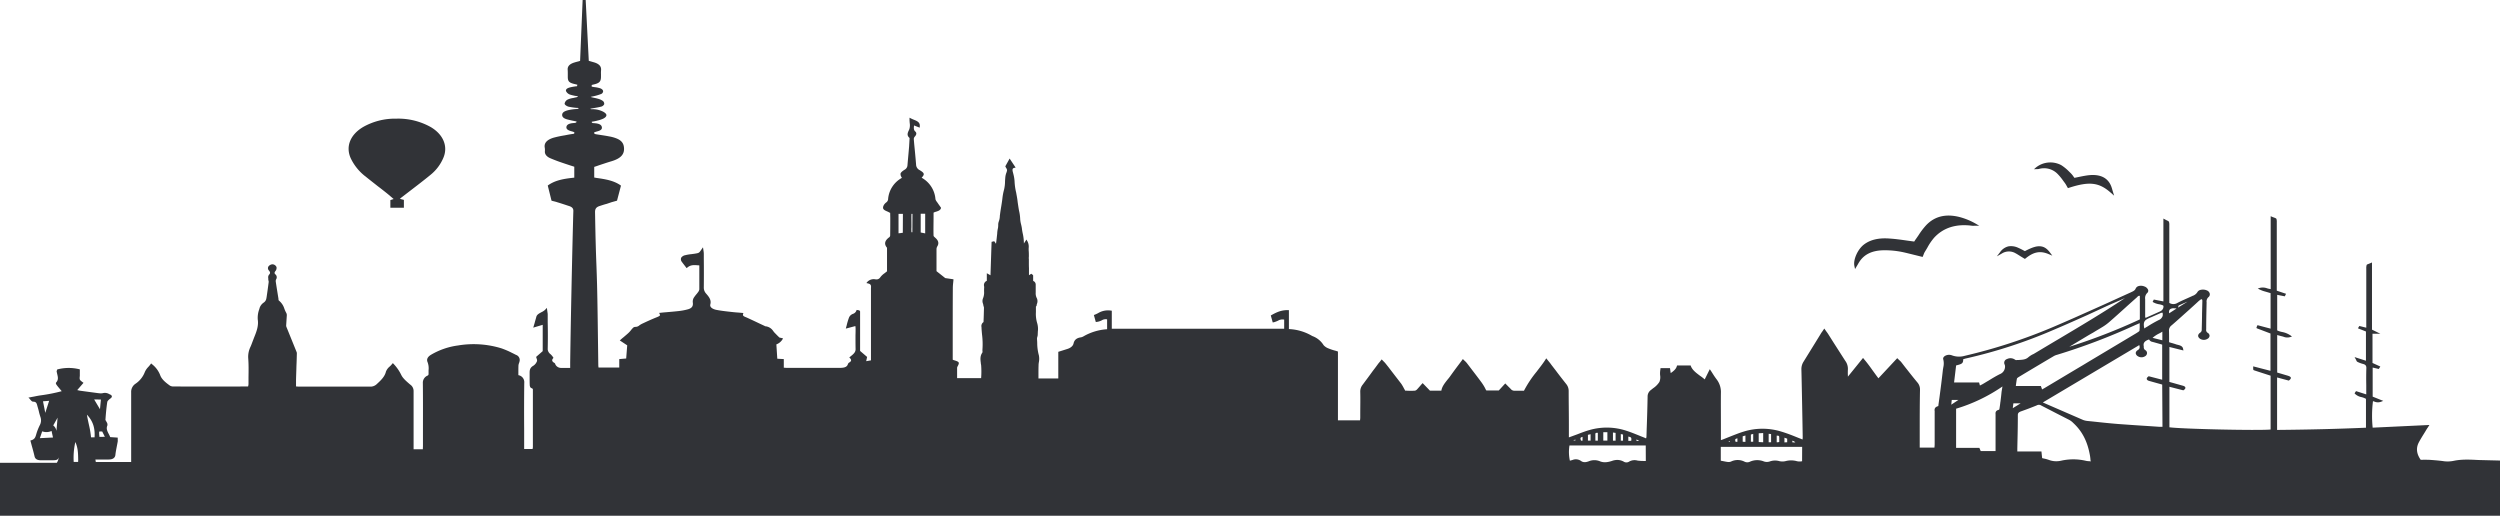 <svg xmlns="http://www.w3.org/2000/svg" xmlns:xlink="http://www.w3.org/1999/xlink" viewBox="0 0 1221 251.89"><defs><style>.cls-1{fill:none;}.cls-2{clip-path:url(#clip-path);}.cls-3{fill:#313337;}</style><clipPath id="clip-path"><rect class="cls-1" width="1221" height="251.88"/></clipPath></defs><g id="Ebene_2" data-name="Ebene 2"><g id="Ebene_1-2" data-name="Ebene 1"><g class="cls-2"><g id="Gruppe_42" data-name="Gruppe 42"><g id="Gruppe_37" data-name="Gruppe 37"><path id="Pfad_212" data-name="Pfad 212" class="cls-3" d="M1210.52,224.67c-4.17-.21-8.15-.43-12.12.4a14.42,14.42,0,0,1-5.36.11c-2.29-.29-4.62-.47-6.86-.62l-.79,0c-.85-.07-1.64,0-2.49,0-.2,0-.44,0-.64,0-2-2.87-2.34-5.59-1-8.32.8-1.53,1.74-3.05,2.64-4.5.4-.62.79-1.27,1.14-1.89.2-.29.35-.58.6-.91l.89-1.38-27.72,1.31a57.14,57.14,0,0,1,.15-12.94,4.71,4.71,0,0,1,.64.19,4.4,4.4,0,0,0,3.38.07l1-.4-5.17-2.07V179.52l3,.69.74-1.2-3.82-1.74V163h3.83l-4.08-2V128.19l-.94.4c-.25.11-.5.22-.7.29-.5.19-1,.33-1,.69a5.2,5.2,0,0,0-.15,1.57v28.91l-3.38-.84-.7,1.13,3.92,1.56v14.28l-5.56-1.78.55,1a4.51,4.51,0,0,1,.3.58,1.2,1.2,0,0,0,.64.8,14.24,14.24,0,0,0,2.53.94c1.3.33,1.74.84,1.74,2-.1,2.76-.1,5.6-.05,8.32v3.71c0,.29,0,.54,0,.87l-5-1.6-.7,1.05.14.22a6.26,6.26,0,0,0,3.28,1.67,8.22,8.22,0,0,1,2.14.84v14.09c-13.31.58-27.12.94-43.41,1.09V184.35l5.71,1.53.3-.22c.54-.47.79-.87.7-1.24-.2-.54-1-.76-1.39-.91l-5.27-1.56v-18.3a.94.94,0,0,1,.3.07l2.19.58a2.94,2.94,0,0,1,.64.19,4.91,4.91,0,0,0,3.23.14l.85-.25-.6-.48a10.94,10.94,0,0,0-4.13-1.74,9.46,9.46,0,0,1-2.48-.8V144l3.72.73.6-1.24-4.52-1.52V108.5a4.88,4.88,0,0,0-.15-1.52c-.1-.33-.54-.47-1.09-.69-.25-.08-.5-.18-.79-.29l-.95-.4v35.6a11.26,11.26,0,0,1-1.79-.4,6,6,0,0,0-3.52-.19l-1,.3.9.47a13.31,13.31,0,0,0,2.68,1c.89.26,1.79.51,2.68.8v17.33l-6.4-1.7-.35.8c-.1.21-.3.65.2.8l6.5,2.47v18.23l-8.44-2.18v.66c0,.18,0,.32,0,.47,0,.32,0,.65.4.8,2.43.8,4.92,1.6,7.4,2.4l.7.22v26.3c-6.06.58-43.51-.26-49.42-1.09V188.9l6.8,1.74.25-.18c.24-.15.89-.66.74-1.2s-.79-.77-1.34-.91l-6.46-1.82V169.46l6.86,1.71-.15-.73c-.2-1.42-1.54-1.75-2.53-2-.2-.07-.45-.11-.7-.18-.9-.33-1.89-.62-2.83-.87-.25-.08-.55-.19-.8-.26v-1.52c0-1.42,0-2.77-.05-4.15a3.1,3.1,0,0,1,1.29-2.57c3-2.58,5.91-5.24,8.84-7.85,1.44-1.31,2.94-2.65,4.37-4,.3-.25.65-.51,1-.73,0-.07.15-.11.2-.18.6.11.6.36.6,1l-.15,6.07c0,2.61-.1,5.19-.15,7.81a1.6,1.6,0,0,1-.74,1.45c-1.3.91-1.35,2-.2,2.91a3.41,3.41,0,0,0,3.82.07,1.82,1.82,0,0,0,.94-1.42,1.74,1.74,0,0,0-.94-1.49,1.58,1.58,0,0,1-.7-1.67c0-4.4.1-8.82.2-13.22a2.79,2.79,0,0,1,.89-2.51,1.74,1.74,0,0,0,.65-1.7,2.27,2.27,0,0,0-1.44-1.6,4.71,4.71,0,0,0-3-.26,2.33,2.33,0,0,0-1.64,1.17,4.38,4.38,0,0,1-2.38,1.78l-.35.18-2.33,1.05c-1.54.69-3.13,1.38-4.62,2.18a3.74,3.74,0,0,1-4,0v-38a4.88,4.88,0,0,0-.15-1.52c-.1-.33-.5-.51-1-.76-.2-.08-.45-.22-.74-.37l-1-.54v40.47l-4.67-.91-.44.84-.15.29.35.22a8.76,8.76,0,0,0,2.73.94,7.16,7.16,0,0,1,2,.58c.42.22.15,1.3,0,1.58a2.79,2.79,0,0,1-1.39,1.32c-2.08.95-4.19,1.87-6.28,2.8l-.4.19a2,2,0,0,0-.2.11l-.45-.08v-9a3.45,3.45,0,0,1,1-3,1.45,1.45,0,0,0,.45-1.49,2.93,2.93,0,0,0-1.84-1.7,4.35,4.35,0,0,0-2.78-.19,2.2,2.2,0,0,0-1.49,1.28c-.4.94-1.29,1.3-2.38,1.81l-2.79,1.27c-2.83,1.27-5.61,2.55-8.39,3.82-1.3.6-14.6,6.54-16.49,7.37-3.28,1.45-6.71,2.94-10.13,4.4a263.54,263.54,0,0,1-43.32,14.13,9.91,9.91,0,0,1-6.16-.22,3.94,3.94,0,0,0-3.32.19c-.85.47-1.2,1.16-.95,1.85a8.05,8.05,0,0,1,0,3.78c-.05.4-.15.83-.2,1.23-.5,4.54-1.09,9.16-1.69,13.62l-.5,3.56a1,1,0,0,1-.1.55c-1.93.51-1.83,1.7-1.73,2.5a2.21,2.21,0,0,1,0,.51c0,3.31,0,6.58,0,9.85,0,2,0,3.88,0,5.81a12.81,12.81,0,0,1-.1,1.38v.22h-7.2l0-7.52c0-6.94,0-13.88.14-20.82a5.21,5.21,0,0,0-1.24-3.45c-1.79-2.14-3.47-4.28-5.16-6.43-1-1.23-1.89-2.43-2.83-3.63-.25-.29-.55-.55-.85-.84l-.5-.47-.54-.54-9.19,9.84c-1-1.31-1.94-2.65-2.88-3.92-1.25-1.78-2.59-3.6-4.13-5.41l-.5-.62-7.4,9.15v-.54a29,29,0,0,1,0-2.95,6.57,6.57,0,0,0-1.29-4.25l-5.51-8.6-2.83-4.47c-.25-.4-.55-.8-.9-1.27l-1-1.42-1,1.49a9.11,9.11,0,0,0-.75,1.12l-2.68,4.36-5.66,9.16a6.71,6.71,0,0,0-1.09,3.67c.2,8.21.34,16.45.5,24.7l.14,8.17a7.16,7.16,0,0,1-.1,1.53c-.6-.26-1-.44-1.54-.62-.84-.33-1.63-.66-2.48-1-2-.8-4.17-1.6-6.36-2.26a31,31,0,0,0-18.33,0c-2.38.73-4.71,1.68-7,2.58l-3,1.2c-.35.15-.74.26-1.14.4v-7.66c0-5-.05-10.24,0-15.33a10.11,10.11,0,0,0-2-6.57c-.64-.84-1.24-1.71-1.84-2.66l-.94-1.48-.65-.95-2.48,5a18.73,18.73,0,0,0-2.29-1.78c-1.88-1.42-3.72-2.76-4.47-4.72l-.1-.33h-6.65l-.1.36c-.4,1.42-1.54,2.36-3,3.38l-.35-2.43H811l-.1.9a6,6,0,0,0-.1.84,9.78,9.78,0,0,0,0,1.71,6.1,6.1,0,0,1-.35,3.3,10.67,10.67,0,0,1-3.08,3.09c-.35.29-.74.58-1.09.87a3.89,3.89,0,0,0-1.59,3.2q-.15,8-.45,15.91l-.1,3.34a3.13,3.13,0,0,1-.2,1.17c-.54-.26-1-.44-1.44-.62-.79-.29-1.59-.62-2.38-.95-1.89-.76-3.88-1.56-5.91-2.21a30.44,30.44,0,0,0-17.83-.33c-2.09.58-4.13,1.38-6.11,2.14l-2.74,1-1.29.47,0-6.17c0-5.49-.1-11-.1-16.49a5.31,5.31,0,0,0-1.24-3.45c-1.69-2.15-3.38-4.29-5-6.47l-2.13-2.76c-.35-.47-.7-1-1.14-1.49L755.19,175l-.5.8c-1.29,2-2.79,3.85-4.18,5.7a53.44,53.44,0,0,0-6.2,9.33h-.9c-1.24,0-2.43,0-3.67,0a2.22,2.22,0,0,1-1.74-.69c-.45-.51-1-1-1.54-1.56l-1.29-1.31L732,190.71h-6.06a5.5,5.5,0,0,1-.6-1.09,22.86,22.86,0,0,0-1.64-2.68c-2-2.73-4.12-5.45-6.16-8.14l-1.14-1.49a12.2,12.2,0,0,0-.85-.91c-.17-.15-.34-.3-.5-.47l-.6-.58L714,176c-.65.87-1.3,1.74-1.94,2.58-1.34,1.78-2.58,3.48-3.83,5.23-.4.58-.89,1.16-1.34,1.7-1.29,1.64-2.63,3.31-2.93,5.3H698.4l-3.58-3.7-.5.54c-.3.33-.54.62-.79.91-.55.62-1,1.16-1.49,1.67a2,2,0,0,1-1,.58c-1.4.08-2.74.08-4,0h-.74c-.2-.36-.35-.69-.55-1a23.41,23.41,0,0,0-1.34-2.33c-2.09-2.72-4.22-5.45-6.26-8.14l-1.44-1.81a10.29,10.29,0,0,0-.84-.91c-.15-.14-.3-.33-.5-.51l-.55-.58-1,1.27c-.3.36-.6.69-.85,1.05-.79,1.09-1.58,2.15-2.43,3.24-1.64,2.29-3.33,4.54-5,6.79a5.23,5.23,0,0,0-1.19,3.45c.1,3.63,0,7.27,0,10.94v1.7a8.93,8.93,0,0,1-.1,1.16v.15h-10.8v-33.6l-.35-.11a13.34,13.34,0,0,0-1.49-.44,26.8,26.8,0,0,1-2.88-1,5.92,5.92,0,0,1-2.29-1.56,10.73,10.73,0,0,0-5.46-4.43l-.15-.07a24.35,24.35,0,0,0-11.33-3.35v-9.26h-.64c-3.28,0-5.52,1.13-7.9,2.44l-.3.18.94,3.41.7-.14a13.93,13.93,0,0,0,1.89-.73,4.15,4.15,0,0,1,3-.51v4.43H543v-8.79l-.5-.07a9.38,9.38,0,0,0-6.21,1.27,16.25,16.25,0,0,1-1.64.76l-.4.15.94,3.41.6-.07a7.13,7.13,0,0,0,2.29-.73,3.58,3.58,0,0,1,2.63-.5v4.83a26.3,26.3,0,0,0-11.37,3.38,4.42,4.42,0,0,1-1.4.58c-2.68.33-3.37,1.85-3.62,3s-1.34,2.18-3.18,2.72l-4.27,1.35v13h-9.69v-1.6c0-1.56,0-3.09.05-4.61a9.71,9.71,0,0,1,.15-1.71,8.74,8.74,0,0,0,0-3.38,23.17,23.17,0,0,1-.8-5.74c0-.69-.05-1.41-.1-2.14a3.12,3.12,0,0,1,.15-1.13,4.09,4.09,0,0,0,.2-1.16c0-.47.05-.91.05-1.38a10.15,10.15,0,0,0-.3-4.1,15.46,15.46,0,0,1-.64-5.41v-2.73c.1-.14.3-.29.35-.51a2.78,2.78,0,0,1,.2-.94,3.51,3.51,0,0,0-.05-2.55,5.11,5.11,0,0,1-.6-2.8l0-.5V139a1.88,1.88,0,0,0-.85-1.6c-.44-.18-.44-.33-.4-.8v-.18c0-.58,0-1.2,0-1.82,0-.25-.25-.4-.5-.58l-.4-.33-1.14.73v-3.52c-.05-.91-.05-1.78-.05-2.69v-1.53a6.37,6.37,0,0,1,0-1.38c0-1,0-2-.1-3v-1.13a5.65,5.65,0,0,0-.55-3.23l-.54-.94-1.24,1.92a22.5,22.5,0,0,0-.55-4.83,25.28,25.28,0,0,1-.45-2.72c-.1-.62-.24-1.28-.4-1.89a14.19,14.19,0,0,1-.4-2.33,21.39,21.39,0,0,0-.6-4.36c-.24-1.34-.44-2.72-.64-4.07-.1-1-.25-2-.45-3.05-.1-.58-.2-1.12-.3-1.67a28.32,28.32,0,0,1-.74-4.94,17.73,17.73,0,0,0-.6-4c-.1-.47-.25-.94-.35-1.38-.2-1.05,0-1.52.74-1.67l.7-.18-2.93-4.4L491,81.22l.06.15a3.85,3.85,0,0,0,.39.72,2.41,2.41,0,0,1,.4,1,5.21,5.21,0,0,1-.4,1.45,9,9,0,0,0-.39,1.53c-.11.8-.15,1.63-.2,2.43a17.91,17.91,0,0,1-.45,4,27.47,27.47,0,0,0-.85,4.5c-.14,1.24-.34,2.47-.54,3.71s-.4,2.4-.55,3.56c-.05.4-.1.76-.15,1.12a8.26,8.26,0,0,1-.54,2.87,4.73,4.73,0,0,0-.25,1.71,11.9,11.9,0,0,1-.1,1.34,13.6,13.6,0,0,0-.4,2.84c-.05.43-.1.9-.15,1.34-.1,1.09-.25,2.14-.4,3.34l-.05.22-.84-1.24-1.3.3-.54,16.34-1.79-1v3.34c0,.11,0,.26,0,.37a2.2,2.2,0,0,0-1.34,2.58,3.83,3.83,0,0,1,.05.76c-.05.58-.05,1.2-.05,1.78a7.65,7.65,0,0,1-.6,3.63,3.56,3.56,0,0,0,.1,2.47,6.82,6.82,0,0,1,.2,1l.15.43a2.05,2.05,0,0,1,.1.48c-.05,2.14-.1,4.28-.2,6.39v.14a1.7,1.7,0,0,1-.05.51,2.28,2.28,0,0,0-.95,2.44v.36c.05,1,.15,2.14.25,3.2a37.41,37.41,0,0,1,.2,7.48v.62a1.29,1.29,0,0,1-.05.8c-1.19,1.71-.94,3.38-.74,5.05,0,.36.1.69.15,1a40.22,40.22,0,0,1,0,6.4H467.45v-5.05a1.67,1.67,0,0,1,.2-.62c1.09-2,.94-2.29-1.74-3.09a3.16,3.16,0,0,1-.6-.25v-9.27c0-8.46,0-17,.05-25.42a24.12,24.12,0,0,1,.15-2.69c.05-.47.1-1,.15-1.49v-.4l-4-.58-4.27-3.38v-2.43c0-2.69,0-5.52,0-8.36a2.9,2.9,0,0,1,.4-1.34c.9-1.49.55-2.83-1-4.18-.3-.29-.84-.72-.84-1-.1-3,0-6,0-8.9v-2.37a5.46,5.46,0,0,1,1.24-.47c1-.33,2.13-.66,2.38-1.78l0-.18-.7-1c-.4-.55-.79-1.13-1.19-1.71l-.2-.26a3.56,3.56,0,0,1-.6-1.16,13.09,13.09,0,0,0-6.75-10.5c1.58-1.71,1.39-2.29-.95-3.7a3.09,3.09,0,0,1-1.74-2.4c-.15-2.07-.35-4.14-.54-6.21-.2-2.22-.45-4.4-.6-6.58a1.83,1.83,0,0,1,.6-1.31c.79-.94.84-1.74.1-2.4s-.75-1.6-.6-2.65a.71.71,0,0,0,0-.29l2.78,1.09.05-.73c.15-1.89-1.34-2.5-2.83-3.12-.4-.15-.8-.33-1.19-.51l-1-.51v.87c0,.62.05,1.2.1,1.78a6.57,6.57,0,0,1-.2,3c-.1.18-.15.36-.25.54-.54,1.2-1.14,2.47.4,3.74,0,0-.05.19-.05.26s0,.18,0,.29L444,71.66c-.25,3-.55,6.1-.8,9.12a2.63,2.63,0,0,1-1.44,2.14c-.79.51-1.74,1.16-1.94,1.89a2.69,2.69,0,0,0,.5,1.74l.15.33A13,13,0,0,0,433.77,97a2.23,2.23,0,0,1-1,1.92c-.89.66-1.69,1.93-1.44,2.87.2.66,1,1.06,1.94,1.46a5.38,5.38,0,0,1,.84.4,5.63,5.63,0,0,0,.65.32l.05,2.37c0,2.83,0,5.66-.05,8.46a1.31,1.31,0,0,1-.35,1c-2.34,1.67-2.73,3.38-1.19,5.2v11.51c-.4.33-.8.62-1.15.91a8.82,8.82,0,0,0-2.13,2,2.22,2.22,0,0,1-2.39,1,4.34,4.34,0,0,0-4,1.31l-.4.51.74.18c1.59.36,1.59,1.09,1.49,2.32V176l-2.33.4.45-2.07-3.43-2.94V152.13a.65.65,0,0,0-.5-.54,1.14,1.14,0,0,0-.4-.11l-.79-.11-.15.4a2.65,2.65,0,0,1-1.64,1.52,3.29,3.29,0,0,0-1.94,1.82,33.34,33.34,0,0,0-1,3.23,12.15,12.15,0,0,1-.35,1.35l-.2.8,4.67-1.24v.11a10,10,0,0,1,.1,1.09c0,1.09,0,2.18-.05,3.23,0,2.26,0,4.54.05,6.83.05,1.46-1,2.4-2.38,3.49l-.7.58.3.29c.84.87.79,1.53-.25,2.14a1.59,1.59,0,0,0-.7.77c-.4,1.38-1.54,1.89-4,1.89H384.65c-.45,0-.9,0-1.44-.08h-.4v-4.21l-3.18-.18-.45-7a6,6,0,0,0,3-2.47l.25-.47-.6-.14c-.21-.06-.43-.11-.65-.15a3,3,0,0,1-.5-.11c-.64-.58-1.24-1.2-1.83-1.81l-.55-.55c-.2-.25-.45-.54-.65-.8a5.08,5.08,0,0,0-4-2.36,1.28,1.28,0,0,0-.4-.25l-2.14-1c-2.08-1-4.22-2-6.4-3l-.35-.14c-1.14-.48-1.69-.73-1.44-1.6l.15-.48-2.42-.21c-1.24-.08-2.38-.19-3.58-.33l-1.34-.15c-1.93-.21-3.92-.47-5.81-.83s-3.38-1.35-3-2.69c.6-2.22-.74-3.74-2.08-5.3a4.24,4.24,0,0,1-1.1-3c.05-4.68.05-9.44,0-14.06v-2.4a8.47,8.47,0,0,0-.1-1.12l-.3-2-.94,1.34c-1,1.45-1,1.45-3.33,1.82-.45.07-.89.11-1.29.18a20,20,0,0,0-3.08.51,3.07,3.07,0,0,0-2,1.23,2,2,0,0,0,.35,2.07c.4.59.85,1.13,1.29,1.71l1,1.31.6-.47c1.49-1.16,3.08-1.06,4.86-.91.25,0,.5,0,.75.07v2.55c0,3.08,0,6.13,0,9.15a3,3,0,0,1-.7,1.45,12.21,12.21,0,0,1-.84,1.06,17.53,17.53,0,0,0-1.2,1.63,3.8,3.8,0,0,0-.44,2.29c.24,1.74-.45,2.72-2.29,3.27a29.65,29.65,0,0,1-4.87.91c-1.88.21-3.77.36-5.76.54-.89.07-1.84.15-2.73.26l-.8.07.25.51c.4.83,0,1-.94,1.41l-.15.08c-2.58,1-5.17,2.21-7.5,3.3a12.71,12.71,0,0,0-1.19.69,2.92,2.92,0,0,1-2.09.84,1.76,1.76,0,0,0-1.34.69,10.69,10.69,0,0,0-.79.91,11.62,11.62,0,0,1-1.25,1.38c-.7.65-1.49,1.3-2.38,2.07-.45.36-.94.76-1.44,1.23l-.4.33,3.63,2.4-.5,6.43-3.38.29v4.14H292.31v-.14a7.46,7.46,0,0,1-.1-1.06l-.3-22.45c-.4-29.9-.79-22.41-1.29-52.3,0-1.68.65-2.47,2.38-3,1.1-.36,2.19-.73,3.28-1l2.48-.84,1.54-.43,1.05-.29,1.93-7.34-.24-.19c-3.43-2.4-7.7-3-11.82-3.6l-1-.18V81.51c.79-.25,1.54-.5,2.33-.79,2-.66,4.12-1.38,6.21-2,4.42-1.35,6.26-3.35,6-6.54-.15-2.22-1.29-3.63-3.68-4.58a17.84,17.84,0,0,0-3.67-1c-1.44-.29-2.93-.5-4.32-.72-.65-.11-1.25-.18-1.84-.29a1.68,1.68,0,0,1-1-.4.44.44,0,0,1,0-.55l.3-.11a8.52,8.52,0,0,1,.89-.29c1.09-.29,2.68-.72,2.53-2-.15-1.85-2.68-2-4.07-2.11-.55,0-.65-.14-.7-.18a.51.51,0,0,1-.2-.47,1.35,1.35,0,0,1,.4-.08c.64-.1,1.34-.25,2-.4l.2-.07a14.59,14.59,0,0,0,2.94-.94c1.09-.55,1.58-1.09,1.63-1.67s-.5-1.17-1.54-1.75a11.32,11.32,0,0,0-5.51-1.23c-.6,0-.7-.11-.7-.11s-.05-.07-.05-.14l1.19-.22c1.25-.22,2.54-.4,3.78-.73a2.33,2.33,0,0,0,1.74-1.2,1.72,1.72,0,0,0-.75-1.71,7.07,7.07,0,0,0-2.28-1c-.7-.22-1.44-.36-2.14-.51a9.81,9.81,0,0,1-1-.25.73.73,0,0,1-.4-.15c.5-.14.95-.22,1.39-.32a22.78,22.78,0,0,0,3.43-1,1.61,1.61,0,0,0,1.24-1.38c0-.61-.55-1.16-1.39-1.48a14.09,14.09,0,0,0-2.48-.55l-.6-.07c-.45-.08-1-.18-1.1-.22a1.78,1.78,0,0,1,.05-.83,4.72,4.72,0,0,0,.65-.15c3-.65,3.77-1.42,3.82-3.71V36.25a16.52,16.52,0,0,1,.05-2.11c.1-1.78-1-2.94-3.37-3.67l-2.64-.76L286.05,0h-1.49l-1.24,29.75a6.29,6.29,0,0,0-.74.22c-.75.18-1.44.36-2.14.58-2.29.73-3.33,1.89-3.18,3.56.05.69.05,1.42.05,2.14v1.24c0,2.32.65,3,3.83,3.67.24.07.5.14.84.21l-.15.73a4.62,4.62,0,0,1-.65.07c-.76.1-1.53.23-2.28.4s-2.68.55-2.48,1.86a3.35,3.35,0,0,0,2,1.78,19.55,19.55,0,0,0,3,.69c.25,0,.55.11.8.14,0,.11-.05.26-.1.26a3.48,3.48,0,0,1-1,.29,4.34,4.34,0,0,0-.6.14,6,6,0,0,1-.94.18,10,10,0,0,0-2.28.69,2.78,2.78,0,0,0-1.54,2c0,.69,1.34,1.38,2,1.52a30.53,30.53,0,0,0,3.68.55l.45,0a1.3,1.3,0,0,1,.6.15.64.64,0,0,1,0,.36c-.32,0-.64,0-1,.07a24.1,24.1,0,0,0-2.93.33c-1.54.33-4,.8-4,2.54s2.23,2.15,3.72,2.51c.9.22,1.84.4,2.73.58l.6.15c-.05.54-.5.65-1.29.72-1,.07-3.48.26-3.68,1.93-.2,1.41,1.64,1.89,3,2.25.35.11.8.25.89.47a.73.73,0,0,1-.2.58l-.64.11c-.75.11-1.49.22-2.24.36s-1.29.26-1.93.37a51.56,51.56,0,0,0-5.22,1.12c-3.23,1-4.72,2.66-4.22,5a7,7,0,0,1,.05,1.52c-.15,1.42.74,2.62,2.48,3.42,1.44.62,3,1.23,4.62,1.81,1.79.62,3.63,1.24,5.42,1.82l1.83.58v5.34c-4.91.51-9.23,1.2-12.76,3.71l-.2.14L269.36,98l.35.11.89.22c.55.14,1.14.29,1.64.47,1,.29,2,.62,3,.94s1.84.62,2.78.91c1.49.51,2.09,1.23,2,2.58-.15,4.5-1.1,42.14-1.54,73.78v2.68h-1.14c-1.14,0-2.23,0-3.33,0a3.11,3.11,0,0,1-2.68-1.53c-.05-.07-.05-.14-.1-.22a1.09,1.09,0,0,0-.5-.72c-1.14-.62-1.34-1.38-.6-2.22l.2-.22-.15-.22a7.31,7.31,0,0,0-1.34-1.6,3.32,3.32,0,0,1-1.34-2.32c.1-4.4.1-8.86,0-13.19v-3.88a6.16,6.16,0,0,0-.15-1.2,4.38,4.38,0,0,0-.1-.8l-.15-1.2-.94,1a7.75,7.75,0,0,1-1.84,1.17c-1,.54-2.09,1.09-2.38,2.21-.25,1-.55,1.89-.8,2.91l-.7,2.36,4.62-1.38v12.86l-3.17,2.76,0,.22c.05.22.15.43.2.65a2.17,2.17,0,0,1,.2,1.2,4.58,4.58,0,0,1-1.74,2.25c-1.93,1.09-1.88,2.44-1.88,3.86,0,.85,0,1.72,0,2.57s0,1.89.05,2.88c0,.65.2,1.45.84,1.67s.74.43.7,1.05v27.82q-.06.43-.15.87H256v-9.41c-.05-7.52-.05-15.25.05-22.88a3.47,3.47,0,0,0-2.88-3.78V182c0-1.23,0-2.4.05-3.6a4.72,4.72,0,0,1,.25-1,5.7,5.7,0,0,0,.25-.8,2.63,2.63,0,0,0-1.69-3.27c-.65-.33-1.29-.66-2-1a41,41,0,0,0-5.06-2.18,46.19,46.19,0,0,0-21.31-1.42,34.91,34.91,0,0,0-13.27,4.61c-1.58,1-2.13,2.18-1.58,3.49a8.48,8.48,0,0,1,.5,4c0,.62,0,1.23,0,1.85a.86.86,0,0,1-.4.73,3.74,3.74,0,0,0-2.39,3.7c.1,8.4.05,16.79.05,25.18v5.52c0,.47-.05.94-.05,1.42v.18H202V191a3.79,3.79,0,0,0-1.64-3.16l-.35-.29c-1.64-1.42-3.32-2.87-4.07-4.5a21,21,0,0,0-3.53-5.13l-.54-.58-.5.58a10,10,0,0,1-1,1.06,6,6,0,0,0-1.88,2.54c-.6,2.54-2.64,4.4-4.62,6.21a4.42,4.42,0,0,1-3.28,1.09c-7.65,0-15.25,0-22.9,0-3.77,0-7.6,0-11.42,0-.4,0-.85,0-1.35-.08-.1,0-.19,0-.34,0V188c0-.8,0-1.6,0-2.36.05-2.25.15-4.54.2-6.79.1-2.08.15-4.15.2-6.18a1.9,1.9,0,0,0-.2-.94l-4.77-11.77a2.44,2.44,0,0,1-.25-.95l.15-2.4c.05-.76.1-1.56.15-2.36a2.38,2.38,0,0,0-.3-1.52,12.91,12.91,0,0,1-.89-2,8.23,8.23,0,0,0-2.64-3.92c-.15-.07-.2-.47-.25-.76a.42.42,0,0,0,0-.29c-.44-2.73-.89-5.45-1.29-8.18a2,2,0,0,1,.15-1.12,1.85,1.85,0,0,0-.4-2.51c-.45-.43-.45-.9.05-1.52a2.39,2.39,0,0,0,.55-2,2.27,2.27,0,0,0-1.94-1.35,2.62,2.62,0,0,0-2.08,1.2,1.65,1.65,0,0,0,.34,1.86c.7.83.7,1.38,0,2.07a2.09,2.09,0,0,0-.34,1.63v.29a4.93,4.93,0,0,0,.09.87,1.65,1.65,0,0,1,.1.88c-.3,2.4-.64,4.79-1,7.23l-.1.54a3,3,0,0,1-1.39,2.18,5.19,5.19,0,0,0-1.94,2.62l-.14.54a12,12,0,0,0-.75,5.08c.45,2.94-.5,5.63-1.69,8.54-.3.8-.6,1.56-.89,2.32s-.6,1.67-1,2.51a11.17,11.17,0,0,0-1.09,5.34c.25,3.12.2,6.28.15,9.37,0,1.12,0,2.29,0,3.45a7.36,7.36,0,0,1-.15.94s0,.19-.15.22q-18.25.06-36.51,0a3.33,3.33,0,0,1-1.54-.4c-1.83-1.31-4.07-3-4.81-5.2A12.53,12.53,0,0,0,74.4,178l-.6-.51-.4.58c-.3.4-.65.76-.94,1.12a8.08,8.08,0,0,0-1.74,2.55,12,12,0,0,1-4.47,5.63,4.76,4.76,0,0,0-2.19,4.21c0,8.1,0,16.2,0,24.34v9.73H46.79l-.2-1.23c.5,0,1,0,1.54,0,1.74,0,3.38.08,5,0,1.93,0,3.08-.8,3.23-2.25s.44-2.84.7-4.22c.15-.76.3-1.56.44-2.32a6.44,6.44,0,0,0,0-1c0-.18,0-.33,0-.47v-.43l-3.67-.25a14,14,0,0,0-.6-1.31c-.75-1.42-1.49-2.76-.8-4.32a2,2,0,0,0-.25-1.53A2.19,2.19,0,0,1,52,206l-.3-.54c-.1-.15-.24-.33-.2-.44.2-2.87.45-5.81.9-8.72.05-.25.3-.72,1.29-1.49.6-.43,1-.8.94-1.27s-.6-.8-1.19-1a4.08,4.08,0,0,0-3.28-.51,4.76,4.76,0,0,1-1.88,0l-.2,0c-3-.4-6.06-.8-9.14-1.23-.35-.08-.7-.15-1.09-.26a.21.21,0,0,0-.15,0l3.08-3.56-.35-.26c-1.64-1.23-1.64-1.23-1.44-3.2,0-.65,0-1.31,0-1.92,0-.29,0-.58,0-.88v-.32l-.45-.11a21.79,21.79,0,0,0-10.28.07l-.35.11-.05.26a1,1,0,0,0-.1.29,1.28,1.28,0,0,0-.1.43l.3,1.31c.35,1.42.65,2.73-.5,4-.4.44,0,1,.55,1.71s1.14,1.38,1.74,2.11l.4.47a79.69,79.69,0,0,1-10,2c-1.14.15-2.23.36-3.47.62-.6.11-1.25.22-1.89.36l-.9.15.55.54c.2.22.35.44.5.62.4.44.7.8,1.24.84,1.39,0,1.69.65,2,1.81s.6,2,.84,3.09.5,1.85.8,2.8a4.87,4.87,0,0,1-.4,3.81,28.08,28.08,0,0,0-1.49,3.64l-.3,1c-.35,1.2-.7,2.21-2.34,2.69l-.45.14.7,2.62c.5,1.74.95,3.45,1.35,5.15.3,1.27,1.34,1.86,3,1.86.94,0,1.93,0,2.88,0s1.88,0,2.88,0c2.08,0,2.68-.25,3-1.42a5.42,5.42,0,0,1-.9,2.66H0v26H1221v-27.1Zm-146.63-74.83c0-.22.1-.54.2-.62,1.39-.65,2.88-1.3,4.32-1.92l-4.67,2.94c0-.14.1-.25.15-.4m-4,1.16a3,3,0,0,1,1.84-.43,8,8,0,0,1,1.29.11l-3.57,2.32a1.92,1.92,0,0,1,.44-2M24,195.76l-1.89,5.88L21,196ZM19.47,214l1.14-3.34a5.94,5.94,0,0,0,4.57-.18l.7,3.2Zm8.1-3.56A4.3,4.3,0,0,0,26,207.78L28.12,204Zm10.58,15.18H36a34.24,34.24,0,0,1,.8-9.73c1.34,2.91,1.34,5.74,1.39,8.72Zm11.77-14.89,1.3,2.62H48.53v-.33c-.05-.45-.09-.89-.1-1.34s0-.84.1-.91a5,5,0,0,1,1.39,0m-.64-15.65-.45,4.75L46,195.11ZM44.46,213.6a43.51,43.51,0,0,0-1-6c-.35-1.63-.75-3.34-1-5.08,2.94,3.16,4,6.43,3.73,11.07Zm396.47-99.9c-.35,0-.74.11-1.09.14l-1,.11v-9.51h2.14Zm4.67-.3c-.25.08-.35,0-.35.08s-.05-.08-.1-.26a16.27,16.27,0,0,1,0-2.21v-1.78c0-1.45-.05-2.87,0-4.33v-.43a4.79,4.79,0,0,1,.5,0Zm6.26.59-2.19-.44V104.4h2.19ZM800.59,215.23a3.52,3.52,0,0,1-1.29.11l-.1-.69Zm-5.32-2c1.49.29,1.59.51,1.44,2a3.4,3.4,0,0,1-.64.08h-.8ZM791.6,212l1.09.22v3H791.6Zm-3.83-.76,1.29.18v3.81h-1.29Zm-4.72-.15h2v4.1h-2Zm-3.87,1.16a.82.82,0,0,1,.2-.76,1.68,1.68,0,0,1,1-.07v3.81h-1.19Zm-3.63.11,1.3-.29v3.12h-1.3Zm-2.63,1v1.86h-.74c-.45-1.28-.4-1.53.74-1.86m-3.53,1.31.05.44h-1.09Zm34.43,10.47c-.33,0-.66,0-1,0a25.66,25.66,0,0,1-3-.18,5.29,5.29,0,0,0-4.12.47,2.45,2.45,0,0,1-2.73,0,6.59,6.59,0,0,0-3.13-.8,7.88,7.88,0,0,0-2.63.51c-2.49.8-4.27.83-6,.07a7.14,7.14,0,0,0-5.32.11c-1.74.62-2.78.51-3.82-.25a4.27,4.27,0,0,0-4-.44c-.44.15-.89.25-1.34.36a19.86,19.86,0,0,1-.2-7.41h37.25Zm71.82-9.81a2.54,2.54,0,0,1,1.19.73h-1.39l-.1-.8a.51.51,0,0,1,.3.07m-4.12-1.56,1.34.47V216l-1.34.07Zm-3.78-1c1.2,0,1.2.14,1.25,1v2.07c-.25.08-.4.11-.55.15s-.4,0-.7,0Zm-3.92-.91L865,212v4h-1.19Zm-4.87-.25,2.19-.11V216l-2.19-.11Zm-3.82.61,1.14-.29v3.82h-1.14Zm-4,.88,1.34-.4v3.12l-1.34-.07Zm-2.58.94v1.74l-.89,0c-.35-1.16-.3-1.38.89-1.71m-3.68,1.27.05.4h-.84Zm35.27,9.92a5.52,5.52,0,0,1-2.88-.11,10.49,10.49,0,0,0-5.22.07,6.6,6.6,0,0,1-3,0,7.61,7.61,0,0,0-4.67.15,4.44,4.44,0,0,1-2.88,0,8.72,8.72,0,0,0-6.85.14,3,3,0,0,1-2.68-.07,7.41,7.41,0,0,0-6.56,0,3.19,3.19,0,0,1-1.59.18c-.84-.11-1.69-.29-2.58-.47-.25,0-.5-.11-.8-.15v-6.76h39.74Zm163.37-79.88.3-.33c.5-.47.74-.69,1.29-.54V156a285.92,285.92,0,0,1-34.47,13.37c3.12-1.86,6.25-3.75,9.33-5.6.75-.43,1.49-.87,2.24-1.27,1.59-1,3.23-1.92,4.82-2.91a23.44,23.44,0,0,0,3.32-2.47c2.59-2.25,5.12-4.54,7.65-6.82,1.84-1.68,3.68-3.31,5.52-4.94m1.44,16.16c-.1.29-.85.76-1.34,1.05l-.15.11-23.7,14.17-2.58,1.56c-6.26,3.71-12.47,7.45-18.68,11.15-.4.22-.74.4-1.14.66h0l-.6-1.71H984.52a4.42,4.42,0,0,0,.1-.73c.15-1,.25-1.92.45-2.83,0-.22.4-.51.84-.8q8.49-5.11,17-10.13a6.43,6.43,0,0,1,1.73-.73A304.15,304.15,0,0,0,1042.34,159c.7-.33,1.44-.62,2.28-1l.4-.19c0,.22,0,.44,0,.66a20.69,20.69,0,0,1-.1,3m-91.69,33.85h3.28L953,197.65Zm24.34-4c-.15,1.64-.35,3.27-.55,4.9l-.05.22c-.1,1-.25,2-.4,2.94a2.26,2.26,0,0,1-.2.73c-1.89.4-1.79,1.53-1.74,2.25v17.95h-7.25l-.65-1.56H955.36V199.61A80.86,80.86,0,0,0,978,188.75Zm2.58-15.94a1.9,1.9,0,0,0-1.19,2.42,2.29,2.29,0,0,0,.1.23,2.38,2.38,0,0,1,.2,1,3.91,3.91,0,0,1-2.54,3.7c-2,1-3.92,2.18-5.76,3.31-.89.51-1.74,1.05-2.63,1.56-.4.22-.85.44-1.34.69l-.4-1.49H954.37l1-8.32c3.08-.76,3.43-1.05,3.48-3.09l.2,0a12.68,12.68,0,0,1,1.34-.37,241.88,241.88,0,0,0,43-14.09c4.12-1.74,8.24-3.56,12.21-5.34l4-1.78c.57-.25,10.06-4.67,11.42-5.26s2.74-1.18,4.11-1.78l2.75-1.21c-.25.15-.5.33-.75.48-10.18,6.79-21.06,13.22-31.54,19.47-4,2.36-8,4.76-12,7.15a6.63,6.63,0,0,1-1,.51,11.63,11.63,0,0,0-2,1.35c-1.24,1.12-2.88,1.2-4.67,1.3-.45,0-.89,0-1.29.08a3.6,3.6,0,0,1-.7-.37,3.79,3.79,0,0,0-3.77-.14m3.17,21.61h3.53l-3.82,2.36Zm37.2,28.26a9.49,9.49,0,0,1-1.68-.18,27.11,27.11,0,0,0-12.22-.07,10.37,10.37,0,0,1-6.11-.44,16,16,0,0,0-2.44-.65l-.7-.18-.34-3.24H985.26V219l.1-4.65c.1-3.81.15-7.73.15-11.58,0-1,.4-1.46,1.64-1.89,2.19-.77,4.52-1.64,7.55-2.87a2.15,2.15,0,0,1,2.29.07c2.38,1.23,4.81,2.47,7.25,3.74l6.41,3.27a8.44,8.44,0,0,1,1.93,1.49c4.22,3.89,6.76,8.68,8,15.07a20.52,20.52,0,0,1,.4,2.8c0,.3.1.62.15.91Zm35.62-16.81h-.2c-.45,0-.89,0-1.34,0l-4.22-.29c-5.27-.33-10.63-.69-16-1.09-4.07-.33-8.2-.76-12.17-1.2l-2.48-.25a8.52,8.52,0,0,1-2.34-.51l-17.58-7.63-1.73-.76c-.1,0-.2-.11-.35-.18l47.09-28c.3,1.12.3,1.78-.75,2.47a1.87,1.87,0,0,0-1,1.41,2,2,0,0,0,1,1.53,3.27,3.27,0,0,0,3.53.07,1.86,1.86,0,0,0,1-1.56,1.67,1.67,0,0,0-.84-1.45,1.6,1.6,0,0,1-.75-1.49,2.24,2.24,0,0,0-.05-.58c-.24-1.49.5-2.44,2.64-3.16a2.23,2.23,0,0,0,1.69,1.2c1.19.32,2.33.65,3.57,1l1.14.33v17.15l-6.6-1.71-.3.25c-.2.15-.8.66-.6,1.2.1.37.45.62,1,.8l2.73.77,3.78,1.05ZM1051.32,165a14.07,14.07,0,0,1,3.18-2.11c.55-.29,1.09-.58,1.59-.91v4.22Zm3-8.68a60.08,60.08,0,0,0-5.46,3.12c-.55.33-1.1.65-1.64,1,0-.3,0-.55-.1-.84-.15-1.42-.2-2.58,1.14-3.52a15.12,15.12,0,0,1,2.47-1.18c1.12-.51,2.24-1,3.38-1.5l.83-.36a2.81,2.81,0,0,1,1-.32.34.34,0,0,1,.3.1.28.28,0,0,1,0,.13,3.88,3.88,0,0,1,0,1.36,3.32,3.32,0,0,1-1.9,2"/></g><g id="Gruppe_38" data-name="Gruppe 38"><path id="Pfad_213" data-name="Pfad 213" class="cls-3" d="M178.29,86c2.05,1.68,4.21,3.34,6.3,5,1.34,1,2.69,2.07,4,3.11.94.74,1.83,1.51,2.76,2.31l.91.78-1.61.53v3.72h6.61V97.62l-1.95-.51,0,0c.38-.33.71-.63,1.07-.9l4.36-3.35c3.16-2.42,6.43-4.92,9.53-7.47a21.26,21.26,0,0,0,6.37-8.56c2.2-5.5-.18-11.15-6.21-14.74a32.44,32.44,0,0,0-16.76-4.14h-.48A31.58,31.58,0,0,0,177.4,62c-6.34,3.73-8.68,9.57-6.11,15.27a24.34,24.34,0,0,0,7,8.75"/></g><g id="Gruppe_39" data-name="Gruppe 39"><path id="Pfad_214" data-name="Pfad 214" class="cls-3" d="M906,131.42l1.28-2.15c.26-.46.51-.9.79-1.33,2.38-3.71,6.21-5.58,11.71-5.7a42.31,42.31,0,0,1,10.58,1.13c1.77.41,3.53.86,5.38,1.31l3.27.81.18-.44c.12-.26.22-.52.3-.75a8.11,8.11,0,0,1,.58-1.27c.42-.67.82-1.35,1.21-2a27,27,0,0,1,3.34-4.92c4.5-4.9,10.71-6.88,18.49-5.86a6.74,6.74,0,0,0,1.27,0h2.29l-1.39-.81a32.79,32.79,0,0,0-7-3.09c-7.24-2.2-13.15-1-17.57,3.67a35,35,0,0,0-3.66,4.81c-.48.7-.94,1.39-1.44,2.08-.27.37-.51.76-.7,1.07l-3.43-.47c-2.93-.42-5.69-.81-8.53-1-5.39-.42-9.51.56-12.61,2.93s-5.32,7.49-4.65,10.48Z"/></g><g id="Gruppe_40" data-name="Gruppe 40"><path id="Pfad_215" data-name="Pfad 215" class="cls-3" d="M995,82.59a3.21,3.21,0,0,0,.76-.06,9.23,9.23,0,0,1,9,2.25,25.18,25.18,0,0,1,2.88,3.46l.82,1.11a10.85,10.85,0,0,1,.88,1.42c.12.23.26.46.39.69l.25.42.57-.18c9.9-3.2,14.64-2.63,20.33,2.4l1.66,1.46-.57-1.85c-.13-.4-.23-.76-.33-1.1a16.07,16.07,0,0,0-.58-1.78c-1.79-4.31-5.77-6-11.76-5.15-1.55.23-3.08.55-4.57.86l-1.58.32c-.14-.19-.27-.38-.41-.56a11.38,11.38,0,0,0-1.49-1.82l-.62-.6a21.74,21.74,0,0,0-3.93-3.23,11.31,11.31,0,0,0-12.41,1.2l-.91.81,1.42-.07H995"/></g><g id="Gruppe_41" data-name="Gruppe 41"><path id="Pfad_216" data-name="Pfad 216" class="cls-3" d="M984.59,123.8c.53.28,1,.6,1.53.92l.74.47,2.1,1.27.4-.31c3.33-2.66,6.49-4,11.08-2.09l1.91.8-1.05-1.41c-1.4-1.89-2.74-2.84-4.35-3.1-2-.33-4.22.32-8,2.3l-.83-.44c-.8-.42-1.56-.82-2.39-1.17a8.2,8.2,0,0,0-4.78-.73,7,7,0,0,0-4.15,2.9l-1.54,2,2.45-1.4a6.45,6.45,0,0,1,6.88,0"/></g></g></g></g></g></svg>